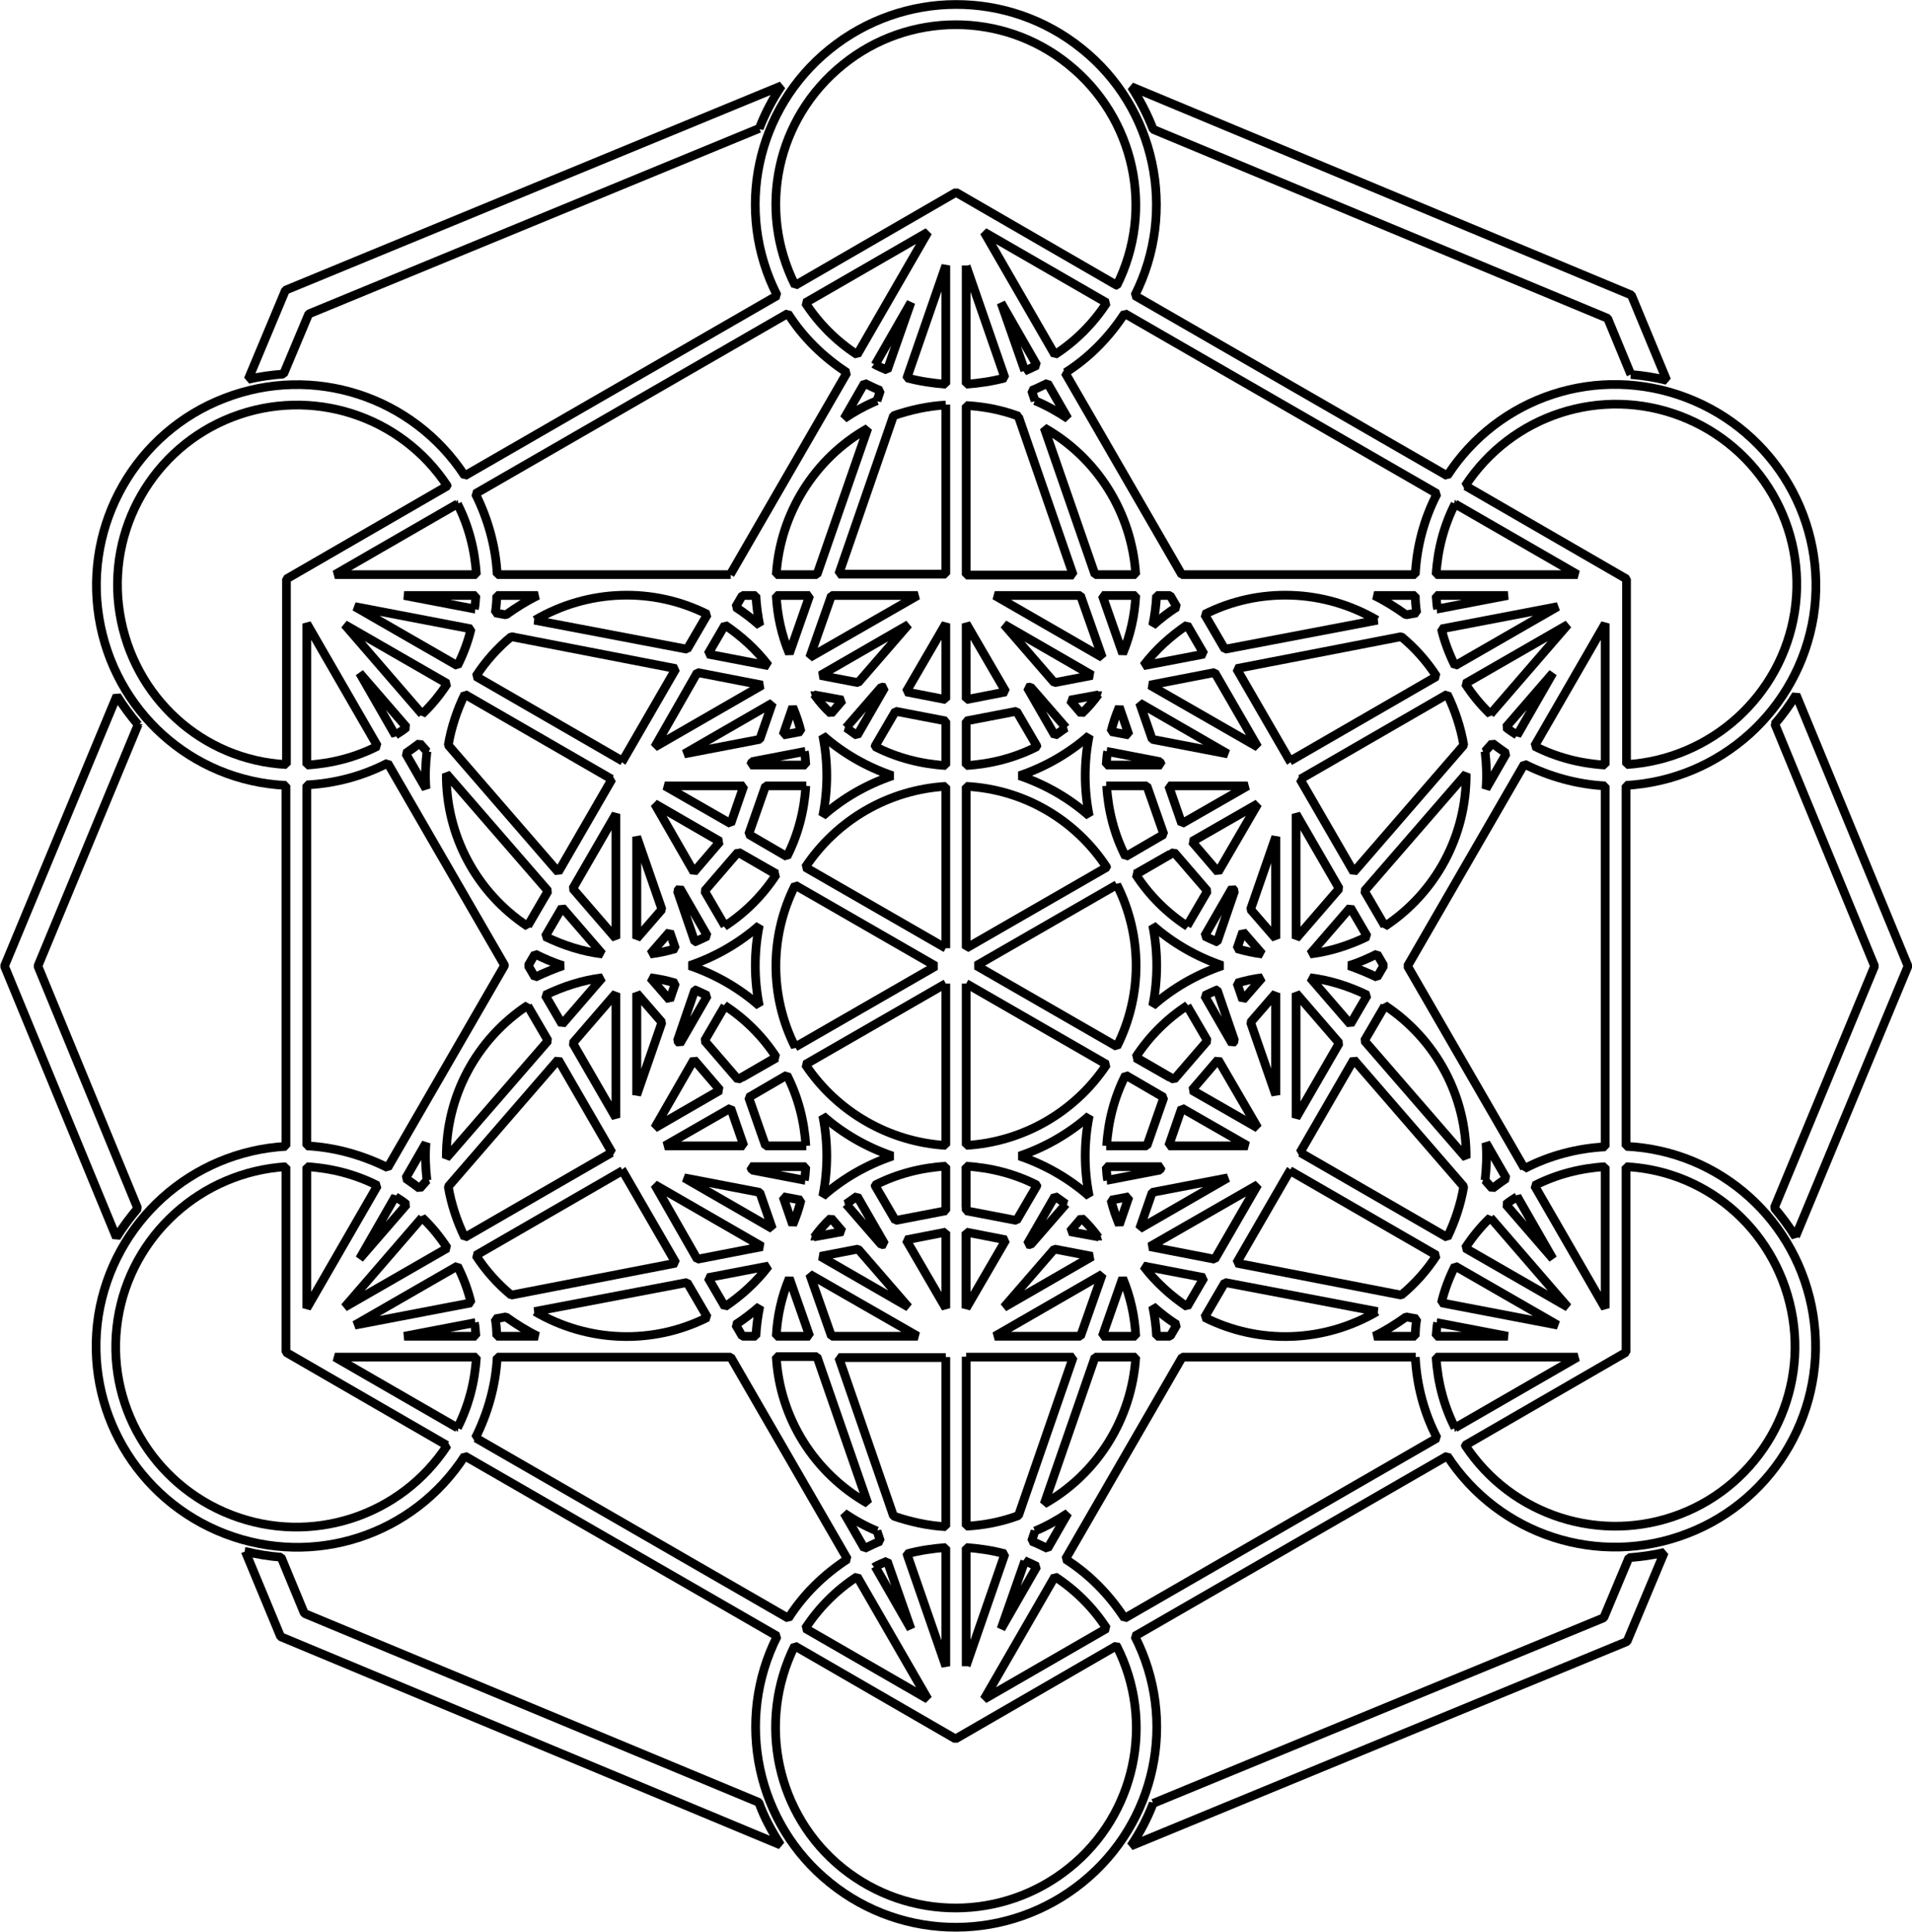 <?xml version="1.0" encoding="UTF-8"?>
<!DOCTYPE svg PUBLIC "-//W3C//DTD SVG 1.1//EN" "http://www.w3.org/Graphics/SVG/1.1/DTD/svg11.dtd">
<!-- Creator: CorelDRAW 2019 (64-Bit) -->
<svg xmlns="http://www.w3.org/2000/svg" xml:space="preserve" width="59.531mm" height="60.142mm" version="1.1" style="shape-rendering:geometricPrecision; text-rendering:geometricPrecision; image-rendering:optimizeQuality; fill-rule:evenodd; clip-rule:evenodd"
viewBox="0 0 3.946 3.987"
 xmlns:xlink="http://www.w3.org/1999/xlink"
 xmlns:xodm="http://www.corel.com/coreldraw/odm/2003">
 <defs>
  <style type="text/css">
   <![CDATA[
    .str0 {stroke:black;stroke-width:0.018;stroke-linejoin:bevel;stroke-miterlimit:22.926}
    .fil0 {fill:none}
   ]]>
  </style>
 </defs>
 <g id="_0">
  <path class="fil0 str0" d="M2.305 0.589c0.078,-0.156 0.037,-0.346 -0.1,-0.456 -0.136,-0.11 -0.331,-0.109 -0.466,0.001 -0.136,0.11 -0.177,0.298 -0.098,0.455l0.332 -0.192 0.332 0.192z"/>
  <path class="fil0 str0" d="M1.567 2.076c-0.042,-0.037 -0.091,-0.065 -0.144,-0.083 0.053,-0.018 0.102,-0.046 0.144,-0.083 -0.011,0.055 -0.011,0.111 0,0.166z"/>
  <path class="fil0 str0" d="M1.16 2.114l0.083 -0.096c-0.041,0.005 -0.081,0.018 -0.118,0.036l0.035 0.06z"/>
  <path class="fil0 str0" d="M2.284 0.625l-0.253 -0.146 0.146 0.253c0.043,-0.028 0.079,-0.064 0.107,-0.107z"/>
  <path class="fil0 str0" d="M1.104 1.969c0.018,0.009 0.038,0.018 0.058,0.024 -0.02,0.007 -0.039,0.015 -0.058,0.024l-0.014 -0.024 0.014 -0.024z"/>
  <path class="fil0 str0" d="M1.532 2.758l-0.014 -0.024c0.017,-0.011 0.034,-0.024 0.05,-0.038 -0.004,0.02 -0.007,0.041 -0.008,0.062l-0.028 0z"/>
  <path class="fil0 str0" d="M2.136 0.827l-0.007 -0.021c0.011,-0.004 0.022,-0.01 0.033,-0.015l0.042 0.073c-0.021,-0.014 -0.044,-0.027 -0.068,-0.037z"/>
  <path class="fil0 str0" d="M1.915 0.479l-0.146 0.253c-0.043,-0.028 -0.079,-0.064 -0.107,-0.107l0.253 -0.146z"/>
  <path class="fil0 str0" d="M1.686 1.186l0.105 -0.302c-0.11,0.062 -0.181,0.176 -0.189,0.302l0.084 0z"/>
  <path class="fil0 str0" d="M1.842 2.386c-0.053,0.018 -0.102,0.046 -0.144,0.083 0.011,-0.055 0.011,-0.111 -0,-0.166 0.042,0.037 0.091,0.065 0.144,0.083z"/>
  <path class="fil0 str0" d="M2.115 0.765l-0.049 -0.14 0.074 0.129c-0.008,0.004 -0.017,0.008 -0.026,0.012z"/>
  <path class="fil0 str0" d="M0.981 2.968c0.026,-0.052 0.042,-0.109 0.045,-0.167l0.482 0 0.241 0.417c-0.049,0.032 -0.091,0.073 -0.122,0.122l-0.645 -0.372z"/>
  <path class="fil0 str0" d="M2.921 2.801c0.003,0.058 0.018,0.115 0.045,0.167l-0.645 0.372c-0.032,-0.049 -0.073,-0.091 -0.122,-0.122l0.241 -0.417 0.482 0z"/>
  <path class="fil0 str0" d="M1.507 1.186l0.241 -0.417c-0.049,-0.032 -0.091,-0.073 -0.122,-0.122l-0.645 0.372c0.026,0.052 0.042,0.109 0.045,0.167l0.482 0z"/>
  <polygon class="fil0 str0" points="1.271,2.307 1.271,2.05 1.182,2.153 "/>
  <polygon class="fil0 str0" points="1.439,2.599 1.573,2.573 1.351,2.445 "/>
  <path class="fil0 str0" d="M3.146 2.411l-0.241 -0.417 0.241 -0.417c0.052,0.026 0.109,0.042 0.167,0.045l0 0.745c-0.058,0.003 -0.115,0.018 -0.167,0.045z"/>
  <path class="fil0 str0" d="M1.089 2.076l0.042 0.072 -0.21 0.242c-0.001,-0.127 0.062,-0.245 0.168,-0.315z"/>
  <path class="fil0 str0" d="M1.041 1.993l-0.241 0.417c-0.052,-0.026 -0.109,-0.042 -0.167,-0.045l0 -0.745c0.058,-0.003 0.115,-0.018 0.167,-0.045l0.241 0.417z"/>
  <path class="fil0 str0" d="M1.81 0.827c-0.024,0.01 -0.046,0.022 -0.068,0.037l0.042 -0.073c0.011,0.005 0.022,0.011 0.033,0.015l-0.007 0.021z"/>
  <line class="fil0 str0" x1="1.314" y1="2.26" x2="1.314" y2= "2.05" />
  <path class="fil0 str0" d="M1.806 0.753l0.074 -0.129 -0.049 0.14c-0.009,-0.004 -0.017,-0.007 -0.026,-0.012z"/>
  <path class="fil0 str0" d="M1.636 2.528l-0.02 -0.058 0.037 0.007c-0.004,0.017 -0.01,0.034 -0.017,0.051z"/>
  <path class="fil0 str0" d="M2.198 0.769l0.241 0.417 0.482 0c0.003,-0.058 0.018,-0.115 0.045,-0.167l-0.645 -0.372c-0.032,0.049 -0.073,0.091 -0.122,0.122z"/>
  <line class="fil0 str0" x1="1.351" y1="2.328" x2="1.486" y2= "2.25" />
  <line class="fil0 str0" x1="1.531" y1="2.224" x2="1.603" y2= "2.183" />
  <path class="fil0 str0" d="M1.641 2.161l0.29 -0.167 -0.29 -0.167c-0.053,0.105 -0.053,0.229 0,0.334z"/>
  <path class="fil0 str0" d="M1.952 0.836c-0.037,0.002 -0.073,0.01 -0.108,0.022l-0.113 0.327 0.221 0 0 -0.35z"/>
  <path class="fil0 str0" d="M2.305 1.826l-0.29 0.167 0.29 0.167c0.053,-0.105 0.053,-0.229 0,-0.334z"/>
  <polygon class="fil0 str0" points="1.535,2.365 1.508,2.287 1.372,2.365 "/>
  <path class="fil0 str0" d="M1.285 2.416l-0.303 0.175c0.02,0.031 0.045,0.059 0.073,0.082l0.34 -0.066 -0.111 -0.192z"/>
  <path class="fil0 str0" d="M1.263 2.379l-0.111 -0.192 -0.227 0.262c0.006,0.036 0.018,0.072 0.034,0.105l0.303 -0.175z"/>
  <path class="fil0 str0" d="M1.872 0.779l0.08 -0.231 0 0.245c-0.027,-0.002 -0.054,-0.006 -0.08,-0.013z"/>
  <path class="fil0 str0" d="M1.103 2.707l0.315 -0.06 0.042 0.072c-0.113,0.057 -0.247,0.052 -0.356,-0.012z"/>
  <path class="fil0 str0" d="M1.496 2.697l-0.035 -0.06 0.125 -0.024c-0.025,0.033 -0.056,0.061 -0.09,0.084z"/>
  <polygon class="fil0 str0" points="1.594,2.536 1.568,2.461 1.412,2.431 "/>
  <path class="fil0 str0" d="M1.661 2.436l-0.109 -0.021 -0.003 -0.007 0.114 0c-0.001,0.009 -0.001,0.019 -0.003,0.028z"/>
  <path class="fil0 str0" d="M1.952 2.03l0 0.334c-0.117,-0.007 -0.225,-0.069 -0.29,-0.167l0.29 -0.167z"/>
  <path class="fil0 str0" d="M2.284 1.79c-0.065,-0.099 -0.172,-0.161 -0.29,-0.167l0 0.334 0.29 -0.167z"/>
  <path class="fil0 str0" d="M2.102 0.859c-0.035,-0.013 -0.071,-0.02 -0.108,-0.022l0 0.35 0.221 0 -0.113 -0.327z"/>
  <path class="fil0 str0" d="M1.994 0.548l0 0.245c0.027,-0.002 0.054,-0.006 0.08,-0.013l-0.08 -0.231z"/>
  <path class="fil0 str0" d="M1.342 2.018l0.04 0.046 0.012 -0.035c-0.017,-0.005 -0.035,-0.009 -0.052,-0.011z"/>
  <polygon class="fil0 str0" points="1.432,2.187 1.486,2.25 1.351,2.328 "/>
  <polygon class="fil0 str0" points="1.314,2.05 1.366,2.11 1.314,2.26 "/>
  <path class="fil0 str0" d="M1.434 2.043l-0.036 0.105 0.005 0.006 0.057 -0.099c-0.008,-0.004 -0.017,-0.008 -0.026,-0.012z"/>
  <path class="fil0 str0" d="M2.275 2.758l0.042 -0.12c0.016,0.038 0.025,0.079 0.027,0.12l-0.069 0z"/>
  <path class="fil0 str0" d="M2.842 1.969c-0.018,0.009 -0.038,0.018 -0.058,0.024 0.02,0.007 0.039,0.015 0.058,0.024l0.014 -0.024 -0.014 -0.024z"/>
  <polygon class="fil0 str0" points="2.053,2.758 2.275,2.63 2.23,2.758 "/>
  <polygon class="fil0 str0" points="1.716,2.758 1.671,2.63 1.894,2.758 "/>
  <path class="fil0 str0" d="M2.344 2.801l-0.084 0 -0.105 0.303c0.11,-0.062 0.181,-0.176 0.189,-0.303z"/>
  <line class="fil0 str0" x1="2.072" y1="2.698" x2="2.254" y2= "2.593" />
  <path class="fil0 str0" d="M1.679 2.553l0.06 -0.011 -0.024 -0.028c-0.013,0.012 -0.025,0.026 -0.035,0.04z"/>
  <line class="fil0 str0" x1="1.994" y1="2.7" x2="1.994" y2= "2.543" />
  <line class="fil0 str0" x1="1.994" y1="2.492" x2="1.994" y2= "2.408" />
  <polygon class="fil0 str0" points="1.87,2.559 1.952,2.543 1.952,2.7 "/>
  <path class="fil0 str0" d="M1.952 2.801l0 0.35c-0.037,-0.002 -0.073,-0.01 -0.108,-0.022l-0.113 -0.327 0.221 0z"/>
  <path class="fil0 str0" d="M1.994 2.801l0.221 0 -0.113 0.327c-0.035,0.013 -0.071,0.02 -0.108,0.022l0 -0.35z"/>
  <path class="fil0 str0" d="M1.791 3.103l-0.105 -0.303 -0.084 0c0.007,0.126 0.078,0.24 0.189,0.303z"/>
  <path class="fil0 str0" d="M1.602 2.758l0.069 0 -0.042 -0.12c-0.016,0.038 -0.025,0.079 -0.027,0.12z"/>
  <polygon class="fil0 str0" points="1.693,2.593 1.771,2.578 1.875,2.698 "/>
  <path class="fil0 str0" d="M1.746 2.485l0.073 0.084 0.007 -0.001 -0.057 -0.099c-0.008,0.005 -0.015,0.011 -0.023,0.016z"/>
  <path class="fil0 str0" d="M2.268 2.553l-0.06 -0.011 0.024 -0.028c0.013,0.012 0.025,0.026 0.035,0.04z"/>
  <polygon class="fil0 str0" points="2.076,2.559 1.994,2.543 1.994,2.7 "/>
  <polygon class="fil0 str0" points="2.254,2.593 2.176,2.578 2.072,2.698 "/>
  <path class="fil0 str0" d="M2.2 2.485l-0.073 0.084 -0.007 -0.001 0.057 -0.099c0.008,0.005 0.015,0.011 0.023,0.016z"/>
  <path class="fil0 str0" d="M1.16 1.873l0.083 0.096c-0.041,-0.005 -0.081,-0.018 -0.118,-0.036l0.035 -0.06z"/>
  <path class="fil0 str0" d="M1.532 1.229l-0.014 0.024c0.017,0.011 0.034,0.024 0.05,0.038 -0.004,-0.02 -0.007,-0.041 -0.008,-0.062l-0.028 0z"/>
  <polygon class="fil0 str0" points="1.271,1.68 1.271,1.937 1.182,1.834 "/>
  <polygon class="fil0 str0" points="1.439,1.388 1.573,1.414 1.351,1.542 "/>
  <path class="fil0 str0" d="M1.089 1.911l0.042 -0.072 -0.21 -0.242c-0.001,0.127 0.062,0.245 0.168,0.315z"/>
  <line class="fil0 str0" x1="1.314" y1="1.727" x2="1.314" y2= "1.937" />
  <path class="fil0 str0" d="M1.636 1.459l-0.02 0.058 0.037 -0.007c-0.004,-0.017 -0.01,-0.034 -0.017,-0.051z"/>
  <line class="fil0 str0" x1="1.351" y1="1.659" x2="1.486" y2= "1.737" />
  <line class="fil0 str0" x1="1.524" y1="1.759" x2="1.603" y2= "1.804" />
  <polygon class="fil0 str0" points="1.535,1.622 1.508,1.7 1.372,1.622 "/>
  <path class="fil0 str0" d="M1.285 1.571l-0.303 -0.175c0.02,-0.031 0.045,-0.059 0.073,-0.082l0.34 0.066 -0.111 0.192z"/>
  <path class="fil0 str0" d="M1.263 1.608l-0.111 0.192 -0.227 -0.262c0.006,-0.036 0.018,-0.072 0.034,-0.105l0.303 0.175z"/>
  <path class="fil0 str0" d="M1.103 1.28l0.315 0.06 0.042 -0.072c-0.113,-0.057 -0.247,-0.052 -0.356,0.012z"/>
  <path class="fil0 str0" d="M1.496 1.29l-0.035 0.06 0.125 0.024c-0.025,-0.033 -0.056,-0.061 -0.09,-0.084z"/>
  <polygon class="fil0 str0" points="1.594,1.451 1.568,1.526 1.412,1.556 "/>
  <path class="fil0 str0" d="M1.661 1.551l-0.109 0.021 -0.003 0.007 0.114 0c-0.001,-0.009 -0.001,-0.019 -0.003,-0.028z"/>
  <path class="fil0 str0" d="M1.496 1.911l-0.042 -0.072 0.069 -0.08 0.079 0.046c-0.028,0.043 -0.064,0.079 -0.107,0.107z"/>
  <path class="fil0 str0" d="M1.342 1.969l0.04 -0.046 0.012 0.035c-0.017,0.005 -0.035,0.009 -0.052,0.011z"/>
  <polygon class="fil0 str0" points="1.432,1.8 1.486,1.737 1.351,1.659 "/>
  <polygon class="fil0 str0" points="1.314,1.937 1.366,1.877 1.314,1.727 "/>
  <path class="fil0 str0" d="M1.434 1.944l-0.036 -0.105 0.005 -0.006 0.057 0.099c-0.008,0.004 -0.017,0.008 -0.026,0.012z"/>
  <path class="fil0 str0" d="M2.787 1.873l-0.083 0.096c0.041,-0.005 0.081,-0.018 0.118,-0.036l-0.035 -0.06z"/>
  <path class="fil0 str0" d="M2.415 1.229l0.014 0.024c-0.018,0.011 -0.034,0.024 -0.05,0.038 0.004,-0.02 0.007,-0.041 0.008,-0.062l0.028 0z"/>
  <polygon class="fil0 str0" points="2.675,1.68 2.675,1.937 2.764,1.834 "/>
  <polygon class="fil0 str0" points="2.507,1.388 2.373,1.414 2.596,1.542 "/>
  <path class="fil0 str0" d="M2.858 1.911l-0.042 -0.072 0.21 -0.242c0.001,0.127 -0.062,0.245 -0.168,0.315z"/>
  <line class="fil0 str0" x1="2.633" y1="1.727" x2="2.633" y2= "1.937" />
  <path class="fil0 str0" d="M2.31 1.459l0.02 0.058 -0.037 -0.007c0.004,-0.017 0.01,-0.034 0.017,-0.051z"/>
  <line class="fil0 str0" x1="2.596" y1="1.659" x2="2.46" y2= "1.737" />
  <line class="fil0 str0" x1="2.415" y1="1.763" x2="2.343" y2= "1.804" />
  <polygon class="fil0 str0" points="2.412,1.622 2.439,1.7 2.575,1.622 "/>
  <path class="fil0 str0" d="M2.662 1.571l0.303 -0.175c-0.02,-0.031 -0.045,-0.059 -0.073,-0.082l-0.34 0.066 0.111 0.192z"/>
  <path class="fil0 str0" d="M2.683 1.608l0.111 0.192 0.227 -0.262c-0.006,-0.036 -0.018,-0.072 -0.034,-0.105l-0.303 0.175z"/>
  <path class="fil0 str0" d="M2.843 1.28l-0.315 0.06 -0.042 -0.072c0.113,-0.057 0.247,-0.052 0.356,0.012z"/>
  <path class="fil0 str0" d="M2.45 1.29l0.035 0.06 -0.125 0.024c0.025,-0.033 0.056,-0.061 0.09,-0.084z"/>
  <polygon class="fil0 str0" points="2.352,1.451 2.378,1.526 2.534,1.556 "/>
  <path class="fil0 str0" d="M2.285 1.551l0.109 0.021 0.003 0.007 -0.114 0c0.001,-0.009 0.001,-0.019 0.003,-0.028z"/>
  <path class="fil0 str0" d="M2.605 1.969l-0.04 -0.046 -0.012 0.035c0.017,0.005 0.035,0.009 0.052,0.011z"/>
  <polygon class="fil0 str0" points="2.514,1.8 2.46,1.737 2.596,1.659 "/>
  <polygon class="fil0 str0" points="2.633,1.937 2.581,1.877 2.633,1.727 "/>
  <path class="fil0 str0" d="M2.512 1.944l0.036 -0.105 -0.005 -0.006 -0.057 0.099c0.008,0.004 0.017,0.008 0.026,0.012z"/>
  <path class="fil0 str0" d="M2.787 2.114l-0.083 -0.096c0.041,0.005 0.081,0.018 0.118,0.036l-0.035 0.06z"/>
  <path class="fil0 str0" d="M2.415 2.758l0.014 -0.024c-0.018,-0.011 -0.034,-0.024 -0.05,-0.038 0.004,0.02 0.007,0.041 0.008,0.062l0.028 0z"/>
  <polygon class="fil0 str0" points="2.675,2.307 2.675,2.05 2.764,2.153 "/>
  <polygon class="fil0 str0" points="2.507,2.599 2.373,2.573 2.596,2.445 "/>
  <path class="fil0 str0" d="M2.858 2.076l-0.042 0.072 0.21 0.242c0.001,-0.127 -0.062,-0.245 -0.168,-0.315z"/>
  <line class="fil0 str0" x1="2.633" y1="2.26" x2="2.633" y2= "2.05" />
  <path class="fil0 str0" d="M2.31 2.528l0.02 -0.058 -0.037 0.007c0.004,0.017 0.01,0.034 0.017,0.051z"/>
  <line class="fil0 str0" x1="2.596" y1="2.328" x2="2.46" y2= "2.25" />
  <line class="fil0 str0" x1="2.415" y1="2.224" x2="2.343" y2= "2.183" />
  <polygon class="fil0 str0" points="2.412,2.365 2.439,2.287 2.575,2.365 "/>
  <path class="fil0 str0" d="M2.662 2.416l0.303 0.175c-0.02,0.031 -0.045,0.059 -0.073,0.082l-0.34 -0.066 0.111 -0.192z"/>
  <path class="fil0 str0" d="M2.683 2.379l0.111 -0.192 0.227 0.262c-0.006,0.036 -0.018,0.072 -0.034,0.105l-0.303 -0.175z"/>
  <path class="fil0 str0" d="M2.843 2.707l-0.315 -0.06 -0.042 0.072c0.113,0.057 0.247,0.052 0.356,-0.012z"/>
  <path class="fil0 str0" d="M2.45 2.697l0.035 -0.06 -0.125 -0.024c0.025,0.033 0.056,0.061 0.09,0.084z"/>
  <polygon class="fil0 str0" points="2.352,2.536 2.378,2.461 2.534,2.431 "/>
  <path class="fil0 str0" d="M2.285 2.436l0.109 -0.021 0.003 -0.007 -0.114 0c0.001,0.009 0.001,0.019 0.003,0.028z"/>
  <path class="fil0 str0" d="M2.605 2.018l-0.04 0.046 -0.012 -0.035c0.017,-0.005 0.035,-0.009 0.052,-0.011z"/>
  <polygon class="fil0 str0" points="2.514,2.187 2.46,2.25 2.596,2.328 "/>
  <polygon class="fil0 str0" points="2.633,2.05 2.581,2.11 2.633,2.26 "/>
  <path class="fil0 str0" d="M2.512 2.043l0.036 0.105 -0.005 0.006 -0.057 -0.099c0.008,-0.004 0.017,-0.008 0.026,-0.012z"/>
  <path class="fil0 str0" d="M2.275 1.229l0.042 0.12c0.016,-0.038 0.025,-0.079 0.027,-0.12l-0.069 0z"/>
  <polygon class="fil0 str0" points="2.053,1.229 2.275,1.357 2.23,1.229 "/>
  <polygon class="fil0 str0" points="1.716,1.229 1.671,1.357 1.894,1.229 "/>
  <path class="fil0 str0" d="M2.344 1.186l-0.084 0 -0.105 -0.303c0.11,0.062 0.181,0.176 0.189,0.303z"/>
  <line class="fil0 str0" x1="2.072" y1="1.289" x2="2.254" y2= "1.394" />
  <path class="fil0 str0" d="M1.679 1.434l0.06 0.011 -0.024 0.028c-0.013,-0.012 -0.025,-0.026 -0.035,-0.04z"/>
  <polygon class="fil0 str0" points="1.87,1.428 1.952,1.444 1.952,1.287 "/>
  <path class="fil0 str0" d="M1.602 1.229l0.069 0 -0.042 0.12c-0.016,-0.038 -0.025,-0.079 -0.027,-0.12z"/>
  <polygon class="fil0 str0" points="1.693,1.394 1.771,1.409 1.875,1.289 "/>
  <path class="fil0 str0" d="M1.746 1.502l0.073 -0.084 0.007 0.001 -0.057 0.099c-0.008,-0.005 -0.015,-0.011 -0.023,-0.016z"/>
  <path class="fil0 str0" d="M2.268 1.434l-0.06 0.011 0.024 0.028c0.013,-0.012 0.025,-0.026 0.035,-0.04z"/>
  <polygon class="fil0 str0" points="2.076,1.428 1.994,1.444 1.994,1.287 "/>
  <polygon class="fil0 str0" points="2.254,1.394 2.176,1.409 2.072,1.289 "/>
  <path class="fil0 str0" d="M2.2 1.502l-0.073 -0.084 -0.007 0.001 0.057 0.099c0.008,-0.005 0.015,-0.011 0.023,-0.016z"/>
  <path class="fil0 str0" d="M2.104 2.386c0.053,0.018 0.102,0.046 0.144,0.083 -0.011,-0.055 -0.011,-0.111 0,-0.166 -0.042,0.037 -0.091,0.065 -0.144,0.083z"/>
  <path class="fil0 str0" d="M2.379 2.076c0.042,-0.037 0.091,-0.065 0.144,-0.083 -0.053,-0.018 -0.102,-0.046 -0.144,-0.083 0.011,0.055 0.011,0.111 0,0.166z"/>
  <path class="fil0 str0" d="M2.104 1.601c0.053,-0.018 0.102,-0.046 0.144,-0.083 -0.011,0.055 -0.011,0.111 0,0.166 -0.042,-0.037 -0.091,-0.065 -0.144,-0.083z"/>
  <path class="fil0 str0" d="M1.952 1.957l-0.29 -0.167c0.065,-0.098 0.172,-0.16 0.29,-0.167l0 0.334z"/>
  <path class="fil0 str0" d="M1.994 2.03l0.29 0.167c-0.065,0.098 -0.172,0.16 -0.29,0.167l0 -0.334z"/>
  <path class="fil0 str0" d="M1.842 1.601c-0.053,-0.018 -0.102,-0.046 -0.144,-0.083 0.011,0.055 0.011,0.111 -0,0.166 0.042,-0.037 0.091,-0.065 0.144,-0.083z"/>
  <path class="fil0 str0" d="M2.45 1.911l0.042 -0.072 -0.069 -0.08 -0.079 0.046c0.028,0.043 0.064,0.079 0.107,0.107z"/>
  <path class="fil0 str0" d="M1.496 2.076l-0.042 0.072 0.069 0.08 0.079 -0.046c-0.028,-0.043 -0.064,-0.079 -0.107,-0.107z"/>
  <path class="fil0 str0" d="M2.45 2.076l0.042 0.072 -0.069 0.08 -0.079 -0.046c0.028,-0.043 0.064,-0.079 0.107,-0.107z"/>
  <path class="fil0 str0" d="M2.14 1.54l-0.042 -0.072 -0.104 0.02 0 0.092c0.051,-0.003 0.101,-0.016 0.146,-0.039z"/>
  <path class="fil0 str0" d="M1.806 1.54l0.042 -0.072 0.104 0.02 0 0.092c-0.051,-0.003 -0.101,-0.016 -0.146,-0.039z"/>
  <path class="fil0 str0" d="M1.664 1.622l-0.084 0 -0.035 0.1 0.079 0.046c0.023,-0.045 0.036,-0.095 0.039,-0.146z"/>
  <path class="fil0 str0" d="M2.283 1.622l0.084 0 0.035 0.1 -0.079 0.046c-0.023,-0.045 -0.036,-0.095 -0.039,-0.146z"/>
  <path class="fil0 str0" d="M2.283 2.365l0.084 0 0.035 -0.1 -0.079 -0.046c-0.023,0.045 -0.036,0.095 -0.039,0.146z"/>
  <path class="fil0 str0" d="M2.342 3.377l0.645 -0.372c0.107,0.164 0.313,0.231 0.496,0.16 0.182,-0.07 0.29,-0.259 0.259,-0.452 -0.031,-0.193 -0.191,-0.338 -0.386,-0.347l0 -0.745c0.195,-0.011 0.356,-0.156 0.387,-0.349 0.03,-0.193 -0.079,-0.381 -0.262,-0.451 -0.183,-0.07 -0.388,-0.003 -0.494,0.161l-0.645 -0.372c0.088,-0.174 0.043,-0.387 -0.109,-0.509 -0.152,-0.123 -0.369,-0.122 -0.521,0.001 -0.152,0.123 -0.197,0.334 -0.108,0.508l-0.645 0.372c-0.107,-0.164 -0.313,-0.231 -0.496,-0.16 -0.182,0.07 -0.29,0.259 -0.259,0.452 0.031,0.193 0.191,0.338 0.386,0.347l0 0.745c-0.195,0.011 -0.356,0.156 -0.387,0.349 -0.03,0.193 0.079,0.381 0.262,0.451 0.183,0.07 0.388,0.003 0.494,-0.161l0.645 0.372c-0.088,0.174 -0.043,0.387 0.109,0.509 0.152,0.123 0.369,0.122 0.521,-0.001 0.152,-0.123 0.197,-0.334 0.108,-0.508z"/>
  <path class="fil0 str0" d="M2.14 2.447l-0.042 0.072 -0.104 -0.02 0 -0.092c0.051,0.003 0.101,0.016 0.146,0.039z"/>
  <path class="fil0 str0" d="M1.806 2.447l0.042 0.072 0.104 -0.02 0 -0.092c-0.051,0.003 -0.101,0.016 -0.146,0.039z"/>
  <path class="fil0 str0" d="M1.664 2.365l-0.084 0 -0.035 -0.1 0.079 -0.046c0.023,0.045 0.036,0.095 0.039,0.146z"/>
  <path class="fil0 str0" d="M2.305 3.398c0.079,0.156 0.039,0.347 -0.098,0.457 -0.136,0.11 -0.331,0.111 -0.468,0.001 -0.137,-0.11 -0.177,-0.302 -0.099,-0.459l0.332 0.192 0.332 -0.192z"/>
  <path class="fil0 str0" d="M2.284 3.361l-0.253 0.146 0.146 -0.253c0.043,0.028 0.079,0.064 0.107,0.107z"/>
  <path class="fil0 str0" d="M2.136 3.16l-0.007 0.021c0.011,0.004 0.022,0.01 0.033,0.015l0.042 -0.073c-0.021,0.014 -0.044,0.027 -0.068,0.037z"/>
  <path class="fil0 str0" d="M1.915 3.507l-0.146 -0.253c-0.043,0.028 -0.079,0.064 -0.107,0.107l0.253 0.146z"/>
  <path class="fil0 str0" d="M2.115 3.222l-0.049 0.14 0.074 -0.129c-0.008,-0.004 -0.017,-0.008 -0.026,-0.012z"/>
  <path class="fil0 str0" d="M1.81 3.16c-0.024,-0.01 -0.046,-0.022 -0.068,-0.037l0.042 0.073c0.011,-0.005 0.022,-0.011 0.033,-0.015l-0.007 -0.021z"/>
  <path class="fil0 str0" d="M1.806 3.233l0.074 0.129 -0.049 -0.14c-0.009,0.004 -0.017,0.007 -0.026,0.012z"/>
  <path class="fil0 str0" d="M1.872 3.208l0.08 0.231 0 -0.245c-0.027,0.002 -0.054,0.006 -0.08,0.013z"/>
  <path class="fil0 str0" d="M1.994 3.439l0 -0.245c0.027,0.002 0.054,0.006 0.08,0.013l-0.08 0.231z"/>
  <path class="fil0 str0" d="M0.923 1.003c-0.096,-0.146 -0.281,-0.205 -0.444,-0.142 -0.163,0.063 -0.26,0.232 -0.232,0.405 0.028,0.173 0.17,0.303 0.344,0.312l0 -0.383 0.332 -0.192z"/>
  <path class="fil0 str0" d="M0.944 1.04l-0.253 0.146 0.292 0c-0.003,-0.051 -0.016,-0.101 -0.039,-0.146z"/>
  <path class="fil0 str0" d="M1.044 1.269l-0.022 -0.004c0.002,-0.012 0.003,-0.024 0.003,-0.036l0.085 0c-0.023,0.011 -0.045,0.025 -0.066,0.04z"/>
  <path class="fil0 str0" d="M0.633 1.287l0.146 0.253c-0.045,0.023 -0.095,0.036 -0.146,0.039l0 -0.292z"/>
  <path class="fil0 str0" d="M0.98 1.257l-0.146 -0.028 0.148 0c-0.001,0.009 -0.001,0.019 -0.003,0.028z"/>
  <path class="fil0 str0" d="M0.881 1.551c-0.003,0.026 -0.004,0.051 -0.002,0.077l-0.042 -0.073c0.01,-0.007 0.02,-0.014 0.029,-0.021l0.015 0.017z"/>
  <path class="fil0 str0" d="M0.816 1.518l-0.074 -0.129 0.097 0.112c-0.007,0.006 -0.015,0.011 -0.023,0.016z"/>
  <path class="fil0 str0" d="M0.871 1.474l-0.16 -0.185 0.212 0.122c-0.015,0.023 -0.032,0.044 -0.052,0.063z"/>
  <path class="fil0 str0" d="M0.732 1.252l0.212 0.122c0.012,-0.024 0.022,-0.05 0.028,-0.076l-0.24 -0.046z"/>
  <path class="fil0 str0" d="M3.024 1.003c0.096,-0.147 0.281,-0.207 0.445,-0.144 0.164,0.063 0.262,0.231 0.235,0.404 -0.027,0.173 -0.172,0.304 -0.347,0.315l0 -0.383 -0.332 -0.192z"/>
  <path class="fil0 str0" d="M3.003 1.04l0.253 0.146 -0.292 0c0.003,-0.051 0.016,-0.101 0.039,-0.146z"/>
  <path class="fil0 str0" d="M2.902 1.269l0.022 -0.004c-0.002,-0.012 -0.003,-0.024 -0.003,-0.036l-0.085 0c0.023,0.011 0.045,0.025 0.066,0.04z"/>
  <path class="fil0 str0" d="M3.313 1.287l-0.146 0.253c0.045,0.023 0.095,0.036 0.146,0.039l0 -0.292z"/>
  <path class="fil0 str0" d="M2.966 1.257l0.146 -0.028 -0.148 0c0.001,0.009 0.001,0.019 0.003,0.028z"/>
  <path class="fil0 str0" d="M3.065 1.551c0.003,0.026 0.004,0.051 0.002,0.077l0.042 -0.073c-0.01,-0.007 -0.02,-0.014 -0.029,-0.021l-0.015 0.017z"/>
  <path class="fil0 str0" d="M3.131 1.518l0.074 -0.129 -0.097 0.112c0.007,0.006 0.015,0.011 0.023,0.016z"/>
  <path class="fil0 str0" d="M3.076 1.474l0.16 -0.185 -0.212 0.122c0.015,0.023 0.032,0.044 0.052,0.063z"/>
  <path class="fil0 str0" d="M3.215 1.252l-0.212 0.122c-0.012,-0.024 -0.022,-0.05 -0.028,-0.076l0.24 -0.046z"/>
  <path class="fil0 str0" d="M0.923 2.983c-0.096,0.147 -0.281,0.207 -0.445,0.144 -0.164,-0.063 -0.262,-0.231 -0.235,-0.404 0.027,-0.173 0.172,-0.304 0.347,-0.315l0 0.383 0.332 0.192z"/>
  <path class="fil0 str0" d="M0.944 2.947l-0.253 -0.146 0.292 0c-0.003,0.051 -0.016,0.101 -0.039,0.146z"/>
  <path class="fil0 str0" d="M1.044 2.718l-0.022 0.004c0.002,0.012 0.003,0.024 0.003,0.036l0.085 0c-0.023,-0.011 -0.045,-0.025 -0.066,-0.04z"/>
  <path class="fil0 str0" d="M0.633 2.7l0.146 -0.253c-0.045,-0.023 -0.095,-0.036 -0.146,-0.039l0 0.292z"/>
  <path class="fil0 str0" d="M0.98 2.73l-0.146 0.028 0.148 0c-0.001,-0.009 -0.001,-0.019 -0.003,-0.028z"/>
  <path class="fil0 str0" d="M0.881 2.436c-0.003,-0.026 -0.004,-0.051 -0.002,-0.077l-0.042 0.073c0.01,0.007 0.02,0.014 0.029,0.021l0.015 -0.017z"/>
  <path class="fil0 str0" d="M0.816 2.469l-0.074 0.129 0.097 -0.112c-0.007,-0.006 -0.015,-0.011 -0.023,-0.016z"/>
  <path class="fil0 str0" d="M0.871 2.513l-0.16 0.185 0.212 -0.122c-0.015,-0.023 -0.032,-0.044 -0.052,-0.063z"/>
  <path class="fil0 str0" d="M0.732 2.735l0.212 -0.122c0.012,0.024 0.022,0.05 0.028,0.076l-0.24 0.046z"/>
  <path class="fil0 str0" d="M3.024 2.983c0.096,0.146 0.281,0.205 0.444,0.142 0.163,-0.063 0.26,-0.232 0.232,-0.405 -0.028,-0.173 -0.17,-0.303 -0.344,-0.312l0 0.383 -0.332 0.192z"/>
  <path class="fil0 str0" d="M3.003 2.947l0.253 -0.146 -0.292 0c0.003,0.051 0.016,0.101 0.039,0.146z"/>
  <path class="fil0 str0" d="M2.902 2.718l0.022 0.004c-0.002,0.012 -0.003,0.024 -0.003,0.036l-0.085 0c0.023,-0.011 0.045,-0.025 0.066,-0.04z"/>
  <path class="fil0 str0" d="M3.313 2.7l-0.146 -0.253c0.045,-0.023 0.095,-0.036 0.146,-0.039l0 0.292z"/>
  <path class="fil0 str0" d="M2.966 2.73l0.146 0.028 -0.148 0c0.001,-0.009 0.001,-0.019 0.003,-0.028z"/>
  <path class="fil0 str0" d="M3.065 2.436c0.003,-0.026 0.004,-0.051 0.002,-0.077l0.042 0.073c-0.01,0.007 -0.02,0.014 -0.029,0.021l-0.015 -0.017z"/>
  <path class="fil0 str0" d="M3.131 2.469l0.074 0.129 -0.097 -0.112c0.007,-0.006 0.015,-0.011 0.023,-0.016z"/>
  <path class="fil0 str0" d="M3.076 2.513l0.16 0.185 -0.212 -0.122c0.015,-0.023 0.032,-0.044 0.052,-0.063z"/>
  <path class="fil0 str0" d="M3.215 2.735l-0.212 -0.122c-0.012,0.024 -0.022,0.05 -0.028,0.076l0.24 0.046z"/>
  <path class="fil0 str0" d="M3.366 0.773l-0.048 -0.116 -0.938 -0.39c-0.012,-0.031 -0.027,-0.06 -0.045,-0.088l1.032 0.43 0.073 0.176c-0.024,-0.006 -0.049,-0.01 -0.074,-0.012z"/>
  <path class="fil0 str0" d="M0.285 1.495l-0.207 0.499 0.206 0.5c-0.016,0.019 -0.031,0.039 -0.044,0.06l-0.231 -0.56 0.232 -0.558c0.013,0.021 0.028,0.041 0.044,0.06z"/>
  <path class="fil0 str0" d="M1.567 0.265l-0.93 0.383 -0.052 0.124c-0.025,0.002 -0.049,0.005 -0.073,0.011l0.077 -0.184 1.024 -0.422c-0.019,0.028 -0.034,0.057 -0.046,0.088z"/>
  <path class="fil0 str0" d="M3.706 2.552l0.232 -0.558 -0.231 -0.56c-0.013,0.021 -0.028,0.042 -0.044,0.06l0.206 0.5 -0.207 0.499c0.016,0.019 0.031,0.039 0.044,0.06z"/>
  <path class="fil0 str0" d="M2.38 3.722c-0.012,0.031 -0.027,0.06 -0.046,0.088l1.024 -0.422 0.077 -0.184c-0.024,0.006 -0.049,0.009 -0.073,0.011l-0.052 0.124 -0.93 0.383z"/>
  <path class="fil0 str0" d="M0.506 3.202l0.073 0.176 1.032 0.43c-0.018,-0.028 -0.034,-0.057 -0.045,-0.088l-0.938 -0.39 -0.048 -0.116c-0.025,-0.002 -0.05,-0.006 -0.074,-0.012z"/>
 </g>
</svg>
